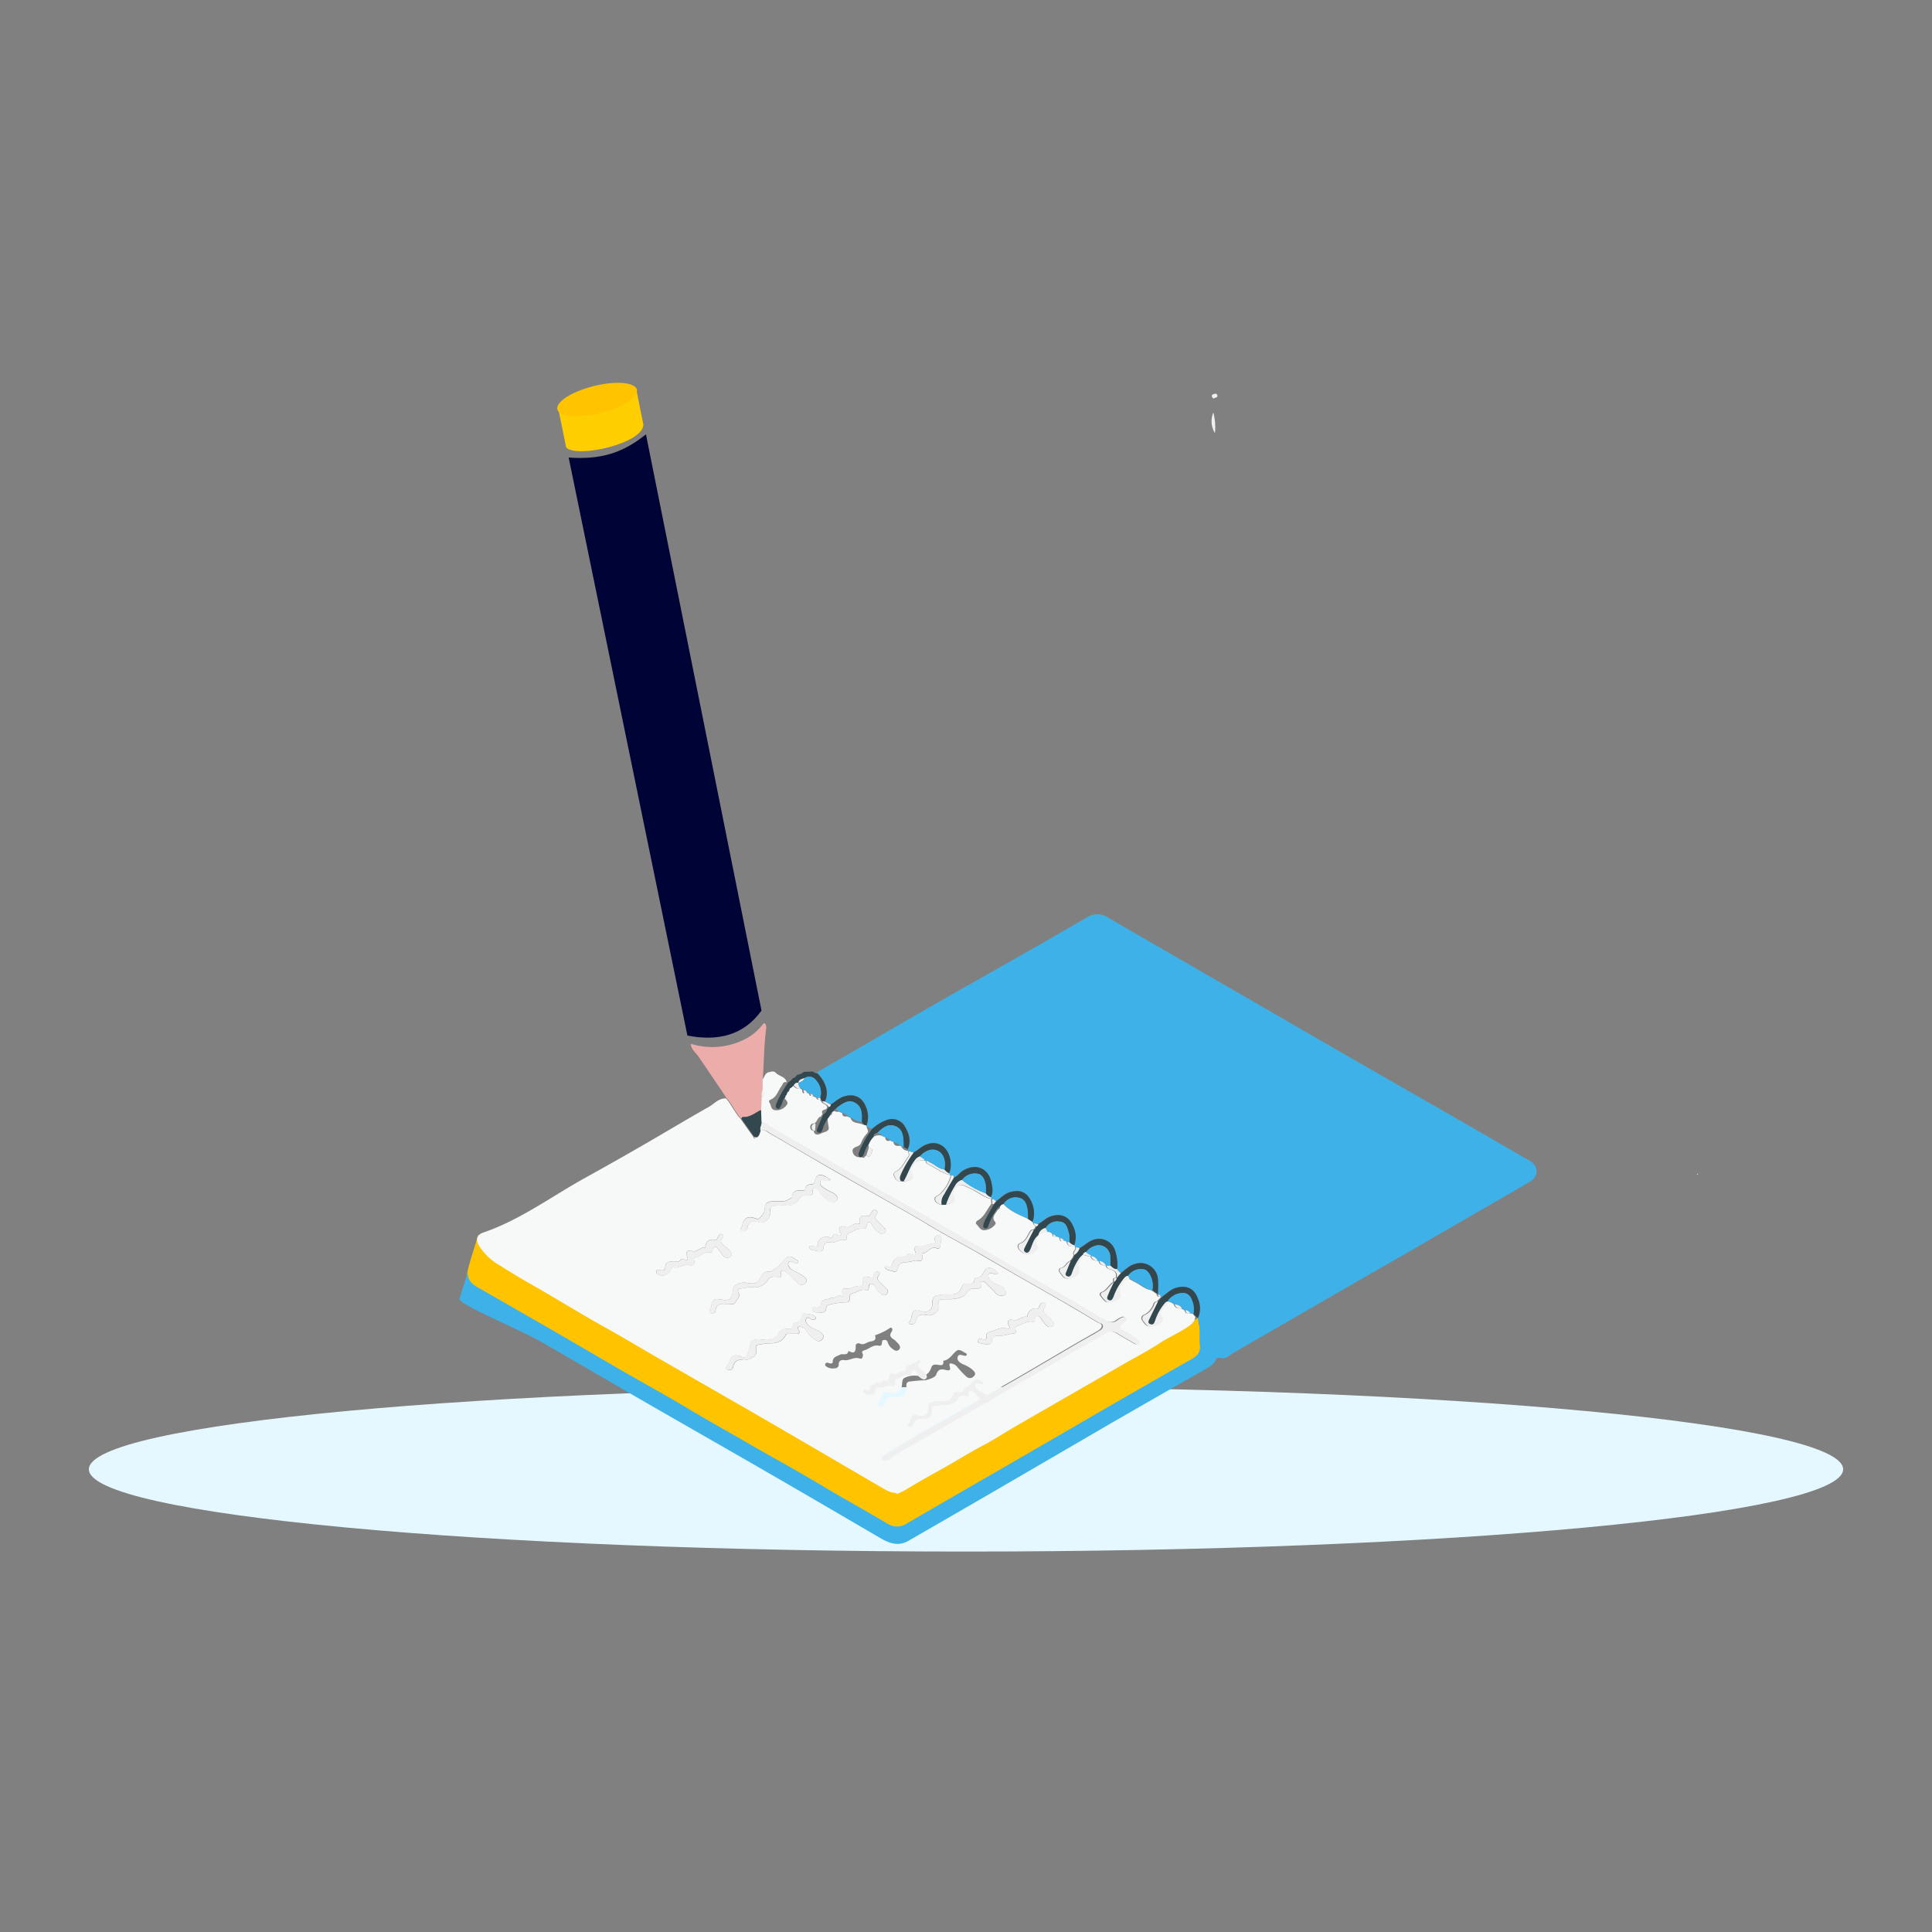 <svg xmlns="http://www.w3.org/2000/svg" viewBox="0 0 500 500"><rect x="0" y="0" width="500" height="500" fill="#808080" stroke="none"/><defs><style>.cls-1{fill:#e6f8ff;}.cls-2{fill:#ffc300;}.cls-3{fill:#fefefe;}.cls-4{fill:#efefef;}.cls-5{fill:#3eb2e8;}.cls-6{fill:#f7f8f8;}.cls-7{fill:#ecadaa;}.cls-8{fill:#33474f;}.cls-9{fill:#000335;}.cls-10{fill:#ffce00;}</style></defs><g id="OBJECTS"><path class="cls-1" d="M477,380.25c0-11.77-101.63-21.3-227-21.3s-227,9.53-227,21.3,101.63,21.29,227,21.29S477,392,477,380.25Z"/><path class="cls-2" d="M123.73,319.63c-1.43,5.37-4.45,12.25-2.31,14.21l110,63.71L312,352.26l-2-11.16-77.74,45.55Z"/><path class="cls-3" d="M439.12,304l.31-.31C439.49,303.94,439.38,304,439.12,304Z"/><path class="cls-4" d="M314,106.77a14.41,14.41,0,0,1,.42,5.31A5.87,5.87,0,0,1,314,106.77Z"/><path class="cls-4" d="M314.49,101.87c.54.06.66.39.53.86l-1,.42C313.19,102.33,313.73,102.05,314.49,101.87Z"/><path class="cls-5" d="M211.53,277.44l12.62-7.29q9.6-5.55,19.21-11.08c8.34-4.76,16.71-9.47,25.05-14.23,4.47-2.54,8.89-5.15,13.37-7.67a4.78,4.78,0,0,1,5,.31q6.33,3.68,12.65,7.35l24.29,14c8.31,4.8,16.61,9.63,24.93,14.42,9.3,5.36,18.63,10.68,27.93,16,5.93,3.41,11.83,6.85,17.75,10.28.48.28,1,.55,1.47.82,2.45,1.35,2.51,4.06.06,5.51-3.84,2.28-7.72,4.49-11.58,6.72q-9.07,5.25-18.16,10.5c-6.76,3.9-13.53,7.77-20.3,11.67q-11.34,6.54-22.67,13.1c-1.91,1.1-3.85,2.17-5.68,3.4-.95.63-2.31-.23-2.66.36a4.61,4.61,0,0,1-1.61,2q-12.92,7.39-25.8,14.8Q273,376.8,258.7,385.12q-11.79,6.84-23.61,13.65c-2.5,1.45-4.85.69-7.13-.64-9.23-5.38-18.45-10.79-27.7-16.13-10.9-6.3-21.84-12.53-32.74-18.81-9.08-5.24-18.12-10.53-27.19-15.78-5.85-3.39-21.85-9.93-21.43-11.28l2.41-7.64s-1.39,2.83,2.54,4.8q9.77,5.59,19.52,11.2c5.92,3.42,11.8,6.89,17.72,10.3,5.6,3.23,11.28,6.33,16.83,9.66,5,3,10.13,5.86,15.2,8.79,6.4,3.7,12.89,7.23,19.21,11,5.72,3.45,11.58,6.65,17.32,10.06a4.51,4.51,0,0,0,5,0c9-5.25,18-10.42,27-15.63q12.09-7,24.16-14c7.48-4.31,14.95-8.62,22.46-12.86,1.53-.86,2.47-1.76,2.25-3.7-.26-2.35.26-4.77-.51-7.09a6.22,6.22,0,0,0,0-4.9c-.93-2.7-2.92-3.66-5.67-2.88-1.45.41-2.42,1.48-3.58,2.29h-.5c0-.46-.23-.59-.65-.49a.21.21,0,0,1,0-.19c0-1.23.13-2.47,0-3.69a4.51,4.51,0,0,0-5.88-4.15c-1.51.41-2.53,1.51-3.71,2.38a2.48,2.48,0,0,1-1-1,11.68,11.68,0,0,0-.55-4.84,4.31,4.31,0,0,0-5.51-2.76c-1.44.41-2.38,1.54-3.65,2.16l-1-.18a.28.28,0,0,0-.12-.2l-.27-.37a6.18,6.18,0,0,0-.27-4.9c-1.08-2.61-3.18-3.47-5.84-2.56-1.24.43-2.1,1.43-3.23,2l-1.15-.26-.28-.34a6.89,6.89,0,0,0-.43-5.5c-1.13-2.27-2.92-2.9-5.39-2.2-1.51.42-2.45,1.61-3.66,2.44-.28-.33-.55-.7-1.07-.64l0,0-.28-.44c.77-1.2.46-2.5.23-3.73-.73-3.85-4.12-5.21-7.45-3.11-.82.52-1.33,1.42-2.3,1.74-.09-.34-.16-.7-.66-.56l-.32-.1-.29-.43c.87-1.47.52-4.56-.68-6.07a4.12,4.12,0,0,0-4.92-1.45c-1.4.39-2.31,1.51-3.54,2.13l-1.36-.36,0-.08c0-.15-.05-.3-.07-.45,1-2.12.33-4.08-.77-5.9a3.83,3.83,0,0,0-4.52-1.69,11,11,0,0,0-4,2.44l-1.39-.68a.29.29,0,0,1,0-.27,6.61,6.61,0,0,0-.32-5.23c-1-2.32-3.21-3.08-5.61-2.26-1.32.44-2.23,1.43-3.38,2.09l-1.51-.8c1.05-2.28.35-5-1.9-7.31Z"/><path class="cls-6" d="M224.26,291.29a.32.32,0,0,0,0,.27c.13.62.72,1.26.06,1.85a7.24,7.24,0,0,0-1.45,2.32,1.7,1.7,0,0,1-1.09,1c-.73.2-1.32.66-1.1,1.4a1.62,1.62,0,0,0,1.71,1.33l.68,0c.63.55.74-.34,1.14-.42.88.72,1.07-.17,1.33-.64.4-.71.16-1.23-.67-1.42l-.1-.68a5.78,5.78,0,0,1,1.39-2.15,2.6,2.6,0,0,1,2-.23l.92.38c.08.78.43,1.17,1.26.86l.88.36c.14,1.17,1,1.08,1.81,1l.26.22a1.84,1.84,0,0,0,1.72,1.08l0,.08c0,.48.42.94,0,1.45-.94,1.24-1.49,2.79-2.9,3.65-.51.31-1.06.66-.79,1.28s.69,1.57,1.77,1.41h.67c.28.32.54.09.82,0,1.81-.57,1.91-.78,1.14-2.42a.83.83,0,0,1,0-.72c.72-1.71,1.61-2.31,3.36-2.25l.48.09a.85.85,0,0,0,.38.79c1.94.94,3.65,2.33,5.77,2.91l.32.1a9.69,9.69,0,0,1-2.74,4.72c-.41.46-1.42.63-1.43,1.37,0,.92.89,1.25,1.66,1.54l1.16-.05.45-.12c1.32-.31,2.54-.68,1.38-2.41-.16-.25,0-.49.11-.72.79-1.94,1.63-2.28,3.48-1.38.27.13.54.28.82.39,1.91.8,3.47,2.34,5.57,2.76l0,0c0,.43.05.86.07,1.28-1.17,1.43-1.77,3.33-3.54,4.29-.35.19-.66.69-.29,1,.62.57,1,1.6,2,1.52a3.9,3.9,0,0,0,2.68-1.3c.21-.25.37-.58.15-.83-1.07-1.25,0-2,.56-3,.22-.36,1-.49.56-1.18.16-.38.54-.45.87-.6,1.71,1.91,4,2.82,6.27,3.84l1.22.81.28.34a1,1,0,0,0,.63.82,1,1,0,0,1-.63.92c-.56,0-.78.39-1,.8-.63,1.07-1,2.28-2.45,2.75-.52.18-.7.91-.21,1.58a2.85,2.85,0,0,0,4.61,0c.14-.2.31-.62.26-.66-1.16-.86-.15-1.88-.24-2.81l.3-.38c.78-.21,1.45-.8,2.33-.7a1.46,1.46,0,0,1,1.43.63c-.05.54.24.7.72.61a1.13,1.13,0,0,1,1.1.35c.12.48.05,1.22.91.64a1.25,1.25,0,0,1,.92.35c.21,1.25,1.15,1.25,2.1,1.22a.28.28,0,0,1,.12.2c.3.73-.92,1.17-.37,2a3.5,3.5,0,0,1-1,1.55c-1,.41-1.25,1.69-2.46,1.85-.37.05-.44.83-.21,1.09.63.71,1,1.9,2.35,1.56,2.28-.6,2.84-1.1,2.45-2.56a2.64,2.64,0,0,1,.34-2c.23-.49.84-.81.67-1.48h0c.74-.05,1.41.46,2.17.28h0a1.56,1.56,0,0,0,1.66,1.18l.49.07c.14,1,.86,1.13,1.67,1.17l.1,0,.1,0c0,.87.85.93,1.3,1.08,1.15.4,1.53,1,1.24,2.17l0,0c-.85-.1-.71.48-.68,1v.11l-.1,0c-1.1.72-1.6,2.1-2.95,2.56a.63.63,0,0,0-.3.92c.62.7,1.17,1.79,2.2,1.69a3.9,3.9,0,0,0,2.79-1.26,1,1,0,0,0,0-1,3.13,3.13,0,0,1,2.34-3.86c.58.31,1.16.64,1.74.93,1.39.69,2.55,1.84,4.16,2.07l1.43,1a.21.21,0,0,0,0,.19.58.58,0,0,0,.65.49h.5l-1.13,1.23a.89.89,0,0,0-.85.55,4.73,4.73,0,0,1-2.5,2.9.94.94,0,0,0-.49,1.41c.51.67,1,1.64,2,1.57a4.18,4.18,0,0,0,2.91-1.16c.33-.38.41-1,.12-1.29-1-.89-.16-1.44.22-2.15s1.06-1,1.13-1.78v-.08a3.12,3.12,0,0,1,1.84.74c.26,1,1.05,1.11,1.89,1.12l.89.45c.13.75.65.86,1.28.79l.79.07.74.85c-.12,1.29-.92,1.88-2,2.61-2.32,1.61-4.92,2.68-7.27,4.24-2.94,1.94-6.1,3.55-9.17,5.32l-15.47,8.9q-6.52,3.75-13.05,7.52c-2.61,1.52-5.13,3.2-7.8,4.6-3.81,2-7.43,4.32-11.2,6.39-3.08,1.7-6.15,3.44-9.16,5.28-1.9,1.16-3.62.72-5.32-.26-6.51-3.78-13-7.6-19.49-11.38s-13-7.57-19.57-11.34l-18.9-10.86c-4.71-2.7-9.36-5.52-14.11-8.16-6.74-3.75-13.3-7.85-20-11.64-2.49-1.41-4.93-2.92-7.33-4.44a15,15,0,0,1-5.63-5.35c-.78-1.47-.42-2.7,1.2-3.25,9.57-3.26,17.63-9.32,26.35-14.14q7.4-4.1,14.71-8.31c5.77-3.33,11.48-6.78,17.29-10.05,1.43-.81,2.58-2.29,4.46-2.21,1.45,1.6,2.23,3.68,3.74,5.23,1.11,1.58,2.23,3.15,3.34,4.72.09.15.15.38.28.44s.31-.11.36-.31c.7-.36.77-1.09,1-1.72,1.08-.52,1.84.25,2.63.71,4.31,2.48,8.57,5,12.88,7.51,5,2.92,10.11,5.8,15.17,8.69,4.45,2.55,8.93,5,13.31,7.69,3.79,2.29,7.73,4.33,11.58,6.52,3.46,2,6.89,4,10.35,6,3.81,2.2,7.65,4.34,11.45,6.54,3.35,1.94,6.68,3.93,10,5.91.42.25,1.11.29,1.16.88s-.57,1.07-1.08,1.37c-1.73,1-3.5,2-5.23,3-7.44,4.32-14.8,8.77-22.33,12.94-5.39,3-10.64,6.25-16.09,9.16-3.64,1.94-7.06,4.3-10.68,6.31a10.13,10.13,0,0,0-1.26.88.75.75,0,0,0-.36.8c.13.47.55.36.9.38a1.46,1.46,0,0,0,1.24-.5,8.66,8.66,0,0,1,2.13-1.51q10.51-6,21-12.09c6.83-3.95,13.64-7.93,20.47-11.88,4-2.3,8-4.56,11.94-6.88a2.79,2.79,0,0,1,3.17,0c1.47.92,3,1.75,4.5,2.63.38.22.81.42,1.13.06s0-.9-.38-1.13a19.83,19.83,0,0,0-3.22-2.07c-1.69-.72-1.77-1.29-.33-2.41.37-.29.91-.53.58-1.06s-.85-.31-1.27-.12a6.66,6.66,0,0,0-1.16.73,2.49,2.49,0,0,1-2.63.16c-1.45-.73-2.82-1.63-4.21-2.47-6-3.6-12.05-7-18.1-10.48-5.18-3-10.31-6-15.52-9-3.35-1.89-6.64-3.9-10-5.78s-6.55-3.77-9.86-5.57c-4.28-2.34-8.43-4.9-12.65-7.35-4.7-2.72-9.4-5.44-14.13-8.11-1.62-.92-3.08-2.15-4.92-2.66l-.12-3.24.17-2.94c.94-.62.67-1.39.24-2.16l0-2.47c.82-.57.73-1.91,2-2.17.71-.15,1.21-.33,1.78.26.83.85,2.36.88,2.72,2.3l0,.08c-.91-.29-1,.58-1.31,1-.92,1.18-1.21,2.86-2.84,3.49-.25.1-.57.44-.31.74.54.62.28,1.82,1.47,2a3.25,3.25,0,0,0,3-1.33c.64-.76-.31-1.35-.69-2a.74.74,0,0,1,.35-.7c.57,0,.59-.43.54-.86l.06-.08c.59,0,.62-.43.55-.88l.67-.63c.49.42.91,1,1.69.88a.8.8,0,0,1,.82.34c.13.46,0,1.29.92.6l.91.4c0,.45.29.6.71.53l1.14.49c.07.51.47.5.85.51l.38.34c.24.78,1.28.74,1.56,1.5a.77.77,0,0,1-.34.66c-.59.16-1.22.3-.84,1.16l-.39.69c-1,.25-.95,1.45-1.77,1.84a.82.82,0,0,0-1,.85.87.87,0,0,0,.87,1c.19,1.31,1.28,1.05,1.86.73.78-.43,2.38-.44,2-1.82a18.7,18.7,0,0,1-.29-2.43l.19-.24c.68-.17,1.2-.45,1-1.29a.18.18,0,0,1,.11-.14c.53.08,1,.43,1.58.24l.94.37c0,.86.53,1,1.23.86l.92.38c.48,1.57,2,1.19,3.1,1.72ZM188,337.49c.8-.17,1.86.39,2.32-.4s1.24-1.65,1-2.09c-1-1.94.68-1.41,1.42-1.7a6.13,6.13,0,0,1,2.45-.15,4,4,0,0,0,3.2-1.4,2.37,2.37,0,0,1,3.15-1.15c.37.11.69-.21.67-.65s-.42-.82.16-1.06,1,.17,1.34.53c1,.93,1.89,1.89,2.9,2.76a1.31,1.31,0,0,0,1.93-.25c.63-.69-.06-1.11-.47-1.53a11,11,0,0,0-2.5-1.42c-.78-.48-1.8-1.19-1.52-2.11s1.19-.07,1.83,0c.26,0,.52.08.66-.2,0-.11,0-.39,0-.42-.94-.38-1.86-1.61-2.88-.79s-1.73,2.07-3,2.83c-.51.3-.91.83-1.63.83a1.84,1.84,0,0,0-1.84.87c-1.14,2.16-1.63,2.42-3.92,2-1.62-.29-3.45.55-3.54,1.65-.23,2.64-.84,3.12-3.39,2.63-1.44-.27-2,.13-2.21,1.54a2.42,2.42,0,0,1-.22.87c-.27.43-.54.85.09,1.13a.86.86,0,0,0,1.21-.63C185.4,337.34,186.66,337.35,188,337.49Zm43.3,24c1.64.1,2.46.07,3.21-1.36.43-.82-.72-2.64,1.33-2.63a31.54,31.54,0,0,1,3.51-.29h.15c1.08-.27,2.53-.71,2.8-1.49.53-1.55,1.45-1.42,2.49-1.17s1.27,0,1-.95.29-.76.75-.65a2.32,2.32,0,0,1,1.23.86,23.54,23.54,0,0,0,2.33,2.46,1.31,1.31,0,0,0,1.93-.11c.71-.71.12-1.18-.35-1.67a8.37,8.37,0,0,0-2.51-1.44c-.69-.36-1.59-.91-1.33-1.85s1.1-.44,1.72-.34c.21,0,.43.1.55-.09a.36.36,0,0,0-.11-.54c-.78-.34-1.63-1.21-2.4-.67-1.16.83-1.79,2.39-3.46,2.6,0,0-.05.09,0,.14.11,1.28-.68,1-1.46.91-.63-.06-1.35-.2-1.66.7-.64,1.85-1.72,2.4-3.75,2.13a5.77,5.77,0,0,0-3.12.53c-.74.33-.63,1.2-.74,2-.23,1.64-1.38,2.23-3,1.88s-2.17-.06-2.52,1.71a1,1,0,0,1-.17.41c-.29.43-1.06.84-.18,1.33.65.36,1.12-.22,1.31-.72C229.37,361.79,230.34,361.31,231.3,361.52Zm-16.37-56.23c-.54-.32-1-.61-1.4-.85-1.44-.78-2.36-.35-2.65,1.32a.82.82,0,0,1-.84.73c-.83.07-1.51.2-1.62,1.23,0,.37-.44.39-.75.37-1.29-.06-2.52-.07-2.69,1.7,0,.31-.47.34-.71.51-1.25.9-2.67.51-4,.58-1.87.1-2.27.47-2.38,2.26-.05.9-1.44,2.59-2,2.33-2-.89-3.36-.58-3.81,1.81-.06.35-.63.59-.39,1.07.16.33.52.26.82.25a.91.91,0,0,0,.92-.86,1.84,1.84,0,0,1,2.52-1.55c1.72.49,2.64,0,3.27-1.62a1.94,1.94,0,0,0,.13-1.27.86.86,0,0,1,.86-1.16,14.5,14.5,0,0,1,3.2-.2,3.32,3.32,0,0,0,3.24-1.43c.71-1.36,1.59-1.15,2.6-1.16.66,0,1.31,0,1.12-1-.05-.28-.32-.61.08-.81a.85.85,0,0,1,1,.19,4.81,4.81,0,0,1,1,1.13c.51,1,1.47,1.41,2.25,2.06a1.3,1.3,0,0,0,1.71-.08.75.75,0,0,0,.25-1.07,2.38,2.38,0,0,0-1.2-1.12,15.67,15.67,0,0,1-2.64-1.51,1.25,1.25,0,0,1-.47-1.52c.3-.63.8-.07,1.22-.06S214.44,305.8,214.93,305.29ZM192.38,352c1.92,0,3.69-1.25,3.37-2.5-.43-1.64.49-1.45,1.45-1.63a7.92,7.92,0,0,1,1.67-.19c1.87,0,3.59-.27,4.52-2.2.15-.33.52-.27.82-.28h1.85c.75,0,1.09-.25.64-1-.6-1.05.29-.84.76-.77.65.08,1,.66,1.35,1.16a7.13,7.13,0,0,0,2.43,2.3,1.19,1.19,0,0,0,1.73-.48c.37-.64.06-1.06-.48-1.55-.91-.82-2.19-.87-3.05-1.69-.52-.49-1.16-1.07-.76-1.83s.93.08,1.41.14.74.13,1-.16a.43.43,0,0,0,0-.42c-.64-.82-1.63-.73-2.51-.92-.73-.15-1,.34-1.13.94-.14.79-.4,1.31-1.35,1.29-.47,0-.8.44-.94.91s-.25.8-.63.78c-1.58-.1-2.86.22-3.4,1.92,0,0-.09,0-.13.08-1.25,1.13-2.72.93-4.22.73-1.1-.15-2.59.22-2.59,1.16a8.21,8.21,0,0,1-.75,2.58c-.3,1.13-.79,1.08-1.67.71-1.67-.68-2.44-.29-3,1.38a3,3,0,0,1-.34.67c-.26.4-.94.83-.26,1.25a1,1,0,0,0,1.6-.66A2,2,0,0,1,192.38,352Zm66-22.49c-1.27-1.38-2.64-1.86-3.36-.92s-1.05,2.21-2.58,2.19c-.09,0-.26.23-.26.35-.07,1.24-.95,1.1-1.78,1.09-.56,0-1.12,0-1.4.65-.72,1.79-1.49,2.23-3.32,2.14a10.49,10.49,0,0,0-3.05.24,1.51,1.51,0,0,0-1.32,1.74c.06,2.09-1.26,3-3.14,2.24-1-.41-1.82-.16-2.11.81-.22.73-.19,1.48-.79,2.09-.3.3,0,.54.37.59a1.15,1.15,0,0,0,1.4-.92c.38-1.66,1.51-1.72,2.85-1.43,1.6.35,3.39-1.11,3.06-2.71-.26-1.3.3-1.43,1.26-1.42.61,0,1.23,0,1.85,0,1.51-.07,3.34-.39,4-1.48.82-1.35,1.69-1.3,2.82-1.29.56,0,1.05,0,1-.8,0-.34-.51-.81.18-1a1.09,1.09,0,0,1,1.09.43c.76.77,1.56,1.5,2.28,2.3a2.21,2.21,0,0,0,2.3.89c.38-.1.68-.36.61-.77a2.48,2.48,0,0,0-1.65-1.83c-.94-.45-2.06-.72-2.64-1.74a1.19,1.19,0,0,1-.19-1.17c.26-.48.7-.3,1.09-.18S258,329.92,258.42,329.5Zm-35.13,20.86c-.24-.47-.16-.75.4-.9,1.29-.34,2.3-1.55,3.84-1.2.49.11.74-.23.76-.73s.09-.73.57-.76a.8.8,0,0,1,.93.62,3,3,0,0,0,1,1.5c.55.47,1.27,1,1.89.41s.13-1.32-.44-1.85a5,5,0,0,0-.9-.83c-.87-.5-1.2-1.07-.54-2,.42-.59,0-1.29-.46-.93a15.87,15.87,0,0,1-3.75,1.83.16.16,0,0,0-.07.13c.45,1.62-.94,1.33-1.73,1.66s-1.39.84-2.29.37c-.38-.19-1,.13-1,.47,0,1.36-.07,2.48-1.88,1.44-.24,1.41-1.52.59-2.21,1s-1.8.48-1.86,1.76c0,.76-.74.49-1.22.34a.52.52,0,0,0-.67.21.65.65,0,0,0,0,.55,2.87,2.87,0,0,0,2.44.65.93.93,0,0,0,1-1c0-1,.64-1.22,1.44-1.11,1.36.2,2.53-.95,4-.41C223.2,351.81,223.4,351,223.29,350.36Zm39.54-6.21c0-.91,0-.83.89-1.14,1.17-.41,2.22-1.21,3.59-.95.35.06.51-.29.53-.63s.07-.84.65-.85.7.3.95.66a10.82,10.82,0,0,0,1.42,1.8,1.16,1.16,0,0,0,1.68,0c.57-.58,0-1-.37-1.42s-.59-.58-.87-.87c-.72-.75-1.84-1.35-.75-2.65a.56.56,0,0,0-.31-.88.78.78,0,0,0-1,.29c-.25.38-.44,1.2-.6,1.18a2.19,2.19,0,0,0-2.75,2.1c-1.4-.4-2.35,1.28-3.87.77-.66-.22-1.62.25-.95,1.4.27.46.34,1.12-.35.88-1.55-.55-2.75.32-4.06.7-.77.22-1.62.34-1.36,1.6.11.53-.53.65-1,.45s-1-.24-1.14.33c-.13.75.56.68,1.05.76s.9.22,1.35.27,1.09-.12,1.12-.77c.1-1.65,1.16-1.49,2.37-1.51s2.3-.56,3.52-.6C263,345.06,262.91,344.52,262.83,344.15Zm-44.37-26.79c-1.16.05-1.53.49-1,1.49.12.26.42.54.13.83s-.59.08-.85-.07c-.58-.36-1-.39-1.24.41-.17.52-.58.28-1,.11-1-.38-2.81.55-2.72,1.42.14,1.25-.6,1.05-1.31,1-.34,0-.87-.51-.93.25,0,.49.4.66.85.72s.8.18,1.2.25c.85.14,1.57.08,1.6-1.06s1-1.33,1.75-1.18c1.4.29,2.48-1.12,3.87-.57.09,0,.44-.29.42-.37-.38-1.49.78-1.48,1.64-2a4.14,4.14,0,0,1,2.25-.61c.49,0,1.09.15,1.18-.63,0-.45,0-1,.6-1.08s.67.57.92.92A5.94,5.94,0,0,0,227.4,319a1.25,1.25,0,0,0,1.68-.1c.38-.47,0-.95-.41-1.33-.58-.58-1.16-1.17-1.75-1.75-.4-.39-.65-.81-.23-1.34s.58-1-.06-1.28-1,.33-1.18.72c-.35.66-.57,1-1.48.74s-1.61.23-1.43,1.35c.05.35,0,.78-.32.66C220.78,316.21,219.84,318.39,218.46,317.36Zm-47.17,11.41c-.74,0-1.12-.42-1.35.12a.64.64,0,0,0,.15.71,2.3,2.3,0,0,0,3.5-.86c.1-.38.28-.83.62-.77,1.51.29,2.8-.89,4.31-.57.82.18,1.31-.16,1.19-1.07-.05-.39-.36-.82.34-.91,1.37-.17,2.24-1.79,3.87-1.31.42.12.39-.48.53-.79.4-.9.91-.88,1.46-.12.43.57.81,1.19,1.28,1.73a1.36,1.36,0,0,0,1.93.27c.58-.48.06-1.16-.29-1.63a6.56,6.56,0,0,0-1.15-1c-.76-.59-1.55-1.14-.63-2.23a.6.6,0,0,0-.12-.94c-.36-.17-.71.12-.92.41s-.54,1.16-.65,1.14c-1.7-.44-2.62.17-2.81,1.9-1.31-.22-2.13,1.46-3.61.83-.73-.31-1.52.43-1.23,1.07.7,1.53.11,1.43-1,1.06a.59.59,0,0,0-.54.16c-.44.78-1,.5-1.72.46-.95-.06-2.21.17-2.23,1.31S171.56,328.75,171.29,328.77Zm43.87,7.11c-.91.56-2.52.11-2.66,1.88-.05.68-.57.56-1,.64s-1.23-.35-1.23.42c0,.61.68.83,1.3.81,1,0,2.42.44,2.3-1.47,0-.12.26-.34.42-.37a18.08,18.08,0,0,1,4.3-.76c1.13.05,1.41-.25,1.37-1.19,0-.73.18-1,1-1.21,1.12-.27,2-1.24,3.37-.67.3.13.55-.37.59-.76s0-.88.54-.95.92.34,1.14.83a4.48,4.48,0,0,0,1.61,1.84c.44.31.9.46,1.35-.08a.87.87,0,0,0-.1-1.34l-1.85-1.86c-.39-.39-.68-.78-.28-1.34.26-.37.69-.83,0-1.11a.79.79,0,0,0-1.12.71c-.12.83-.59.79-1.22.63-1.17-.3-2-.14-1.64,1.39.11.45,0,.93-.56.87-1.32-.16-2.36.92-3.72.68-.94-.16-1.31.42-.93,1.34.11.27.23.82,0,.68C216.93,334.88,216.2,336.09,215.16,335.88Zm23.54-11.16c0,.07-.2-.38,0-.36,1.45.12,2.1-2,3.72-1.3.69.28.92-.16,1-.76a6.8,6.8,0,0,1,.17-1.2c.25-.76-.06-1.35-.72-1.41s-1.11.52-.88,1.27-.1,1.11-.69,1c-1.3-.22-2.32,1.11-3.71.5-.44-.2-1.1.52-.89,1,.92,1.92-.27,1.3-1.19,1.08a.51.51,0,0,0-.65.28c-.25.7-.69.44-1.22.42a2.37,2.37,0,0,0-2.5,1.36c-.29,1-.46,1.53-1.59,1.08-.31-.12-.7.06-.45.46.45.75,1.36.61,2,.89.53.22,1.1,0,1.16-.43.26-1.84,1.47-1.91,3-2,.8-.06,1.51-.56,2.46-.28S238.87,325.84,238.7,324.72Z"/><path class="cls-7" d="M191.86,289.53c-1.51-1.55-2.29-3.63-3.74-5.23-2.44-3.61-4.87-7.24-7.34-10.84-.73-1.07-1.93-1.85-2-3.33a18.61,18.61,0,0,0,13.62-1,13.26,13.26,0,0,0,4.81-3.77c.2-.24.35-.5.68-.57.62.66.38,1.46.3,2.2-.51,4.22-.47,8.48-.82,12.71,0,.82,0,1.64,0,2.47-.54.67-.23,1.43-.24,2.16-.06,1-.11,2-.17,2.94-1.55.71-2.88,2-4.8,1.81C192.08,289.05,192,289.37,191.86,289.53Z"/><path class="cls-8" d="M309.6,340.83l-.74-.85a6.07,6.07,0,0,0-.25-3.19c-.64-1.77-1.53-2.38-3.25-2.1a4.65,4.65,0,0,0-3.19,2.12v.08a.69.69,0,0,0-.66.3,13,13,0,0,0-2.53,4.49c-.2.57-.45,1.29-1.25,1s-.43-1-.19-1.51c.69-1.46,1.42-2.91,2.14-4.36l1.13-1.23c1.16-.81,2.13-1.88,3.58-2.29,2.75-.78,4.74.18,5.67,2.88a6.22,6.22,0,0,1,0,4.9Z"/><path class="cls-8" d="M203.59,283.34a.74.74,0,0,0-.35.7c-.71.46-.7,1.32-1.06,2-.25.45-.39,1.1-1,.87s-.39-.94-.2-1.45a29.44,29.44,0,0,1,3-5.29l0-.08a2.78,2.78,0,0,0,1.19-1.06c.5,0,.74-.39,1-.72l.26-.19a2.81,2.81,0,0,0,1.61-.73l2.38-.08a1.63,1.63,0,0,0,1.15.49c2.25,2.34,3,5,1.9,7.31l-.61-.11-.38-.34-.22-.52a4.65,4.65,0,0,0-1.07-4.52,2.16,2.16,0,0,0-3-.56c-.68.22-1.48.29-1.57,1.25l0,0c-.62-.2-1,.17-1.24.62l-.67.63a.76.76,0,0,0-.55.88l-.06.08A.67.67,0,0,0,203.59,283.34Z"/><path class="cls-8" d="M277.08,326.34a3.5,3.5,0,0,0,1-1.55,3.31,3.31,0,0,0,1.35-1.77c1.27-.62,2.21-1.75,3.65-2.16a4.31,4.31,0,0,1,5.51,2.76,11.68,11.68,0,0,1,.55,4.84c-.79.09-1.25-.44-1.75-.91a22.48,22.48,0,0,0-.05-2.6,3,3,0,0,0-4.31-2.41A4,4,0,0,0,281.1,324a1.12,1.12,0,0,0-.88.78h0a5.86,5.86,0,0,0-.77.72,14.58,14.58,0,0,0-2,3.94c-.2.58-.51,1.1-1.21.85s-.4-.82-.22-1.29C276.35,328.12,276.72,327.23,277.08,326.34Z"/><path class="cls-8" d="M268.78,319.54l-.3.38c-1.07.91-1.29,2.26-1.84,3.44-.25.54-.54,1.09-1.24.74s-.37-.89-.15-1.34c.74-1.5,1.51-3,2.28-4.46a1,1,0,0,0,.63-.92.53.53,0,0,0,.52-.56c1.13-.58,2-1.58,3.23-2,2.66-.91,4.76-.05,5.84,2.56a6.18,6.18,0,0,1,.27,4.9,2.47,2.47,0,0,1-1.31-.83,6,6,0,0,0-.22-2.86c-.35-1.14-.71-2.31-2.14-2.46a3.56,3.56,0,0,0-3.76,1.67A2.36,2.36,0,0,0,268.78,319.54Z"/><path class="cls-8" d="M259.76,311.57c-.33.15-.71.22-.87.6-.62.22-.88.81-1.24,1.29a14.64,14.64,0,0,0-1.87,3.83c-.16.43-.42.73-.9.61s-.45-.62-.36-1a4.57,4.57,0,0,1,.41-1.14c.77-1.42,1.58-2.82,2.37-4.23l0-.1.12-.05,0-.13.33-.28c1.21-.83,2.15-2,3.66-2.44,2.47-.7,4.26-.07,5.39,2.2a6.89,6.89,0,0,1,.43,5.5l-1.22-.81a15.89,15.89,0,0,0-.08-2.29c-.24-1.31-.56-2.72-2.08-3.1A3.6,3.6,0,0,0,259.76,311.57Z"/><path class="cls-8" d="M288.21,331.9l.1,0v-.11a1.52,1.52,0,0,0,.68-1l0,0c.37-.44.74-.88,1.12-1.31,1.18-.87,2.2-2,3.71-2.38a4.51,4.51,0,0,1,5.88,4.15c.11,1.22,0,2.46,0,3.69l-1.43-1c0-.35.09-.71.1-1.06.06-1.86-1-3.95-2.11-4.32a4,4,0,0,0-4.28,1.63c-.63.05-1,.52-1.31,1a15.75,15.75,0,0,0-2.45,4.43c-.23.61-.51,1.29-1.28.9s-.29-1-.09-1.51C287.22,333.92,287.73,332.92,288.21,331.9Z"/><path class="cls-8" d="M244.85,311.78l-1.16.05a3.43,3.43,0,0,1,.66-2.74c.79-1.47,1.67-2.89,2.51-4.33,1-.32,1.48-1.22,2.3-1.74,3.33-2.1,6.72-.74,7.45,3.11.23,1.23.54,2.53-.23,3.73a2.8,2.8,0,0,1-1.29-1c.32-2.39-.39-4.45-1.69-5a4.08,4.08,0,0,0-4.43,1.55,2.94,2.94,0,0,0-1.81,1.54A22.73,22.73,0,0,0,244.85,311.78Z"/><path class="cls-8" d="M223.07,299.46l-.68,0c-.41-.74,0-1.4.24-2.06a29.15,29.15,0,0,1,3-5.14,11,11,0,0,1,4-2.44,3.83,3.83,0,0,1,4.52,1.69c1.1,1.82,1.72,3.78.77,5.9l-1.1-.62c0-.26,0-.51,0-.77-.05-1.76-.13-3.65-1.93-4.5-2-.93-3.48.33-4.85,1.64-.49.17-1,.33-.92,1a5.78,5.78,0,0,0-1.39,2.15C223.82,297.14,223.89,298.54,223.07,299.46Z"/><path class="cls-8" d="M224.26,291.29l-.67-.24-.57-.73c0-.15,0-.3,0-.46.05-1.73,0-3.52-1.71-4.48s-3.21.17-4.59,1.16a3.41,3.41,0,0,0-.43.42c-.22.13-.47.21-.49.52a.18.18,0,0,0-.11.14,1.73,1.73,0,0,0-1,1.29l-.19.24a8.86,8.86,0,0,0-1.56,2.94c-.21.47-.35,1.26-1.1,1s-.35-.91-.14-1.42c.37-.88.73-1.78,1.09-2.67l.39-.69a1.49,1.49,0,0,0,.84-1.16.77.77,0,0,0,.34-.66.56.56,0,0,0,.56-.59c1.15-.66,2.06-1.65,3.38-2.09,2.4-.82,4.6-.06,5.61,2.26A6.61,6.61,0,0,1,224.26,291.29Z"/><path class="cls-8" d="M233.88,305.7h-.67c-.56-.59-.31-1.19-.06-1.83a31.43,31.43,0,0,1,3.3-5.6c1.23-.62,2.14-1.74,3.54-2.13a4.12,4.12,0,0,1,4.92,1.45c1.2,1.51,1.55,4.6.68,6.07a3.32,3.32,0,0,1-1.19-1c.72-3.23-1.12-5.65-3.86-5.06a5.09,5.09,0,0,0-2.48,1.67,2.55,2.55,0,0,0-1.39,1.12C235.44,302,234.88,304,233.88,305.7Z"/><path class="cls-4" d="M255.09,308.82a2.8,2.8,0,0,0,1.29,1l.28.44c-2.1-.42-3.66-2-5.57-2.76-.28-.11-.55-.26-.82-.39-1.85-.9-2.69-.56-3.48,1.38-.1.23-.27.47-.11.72,1.16,1.73-.06,2.1-1.38,2.41l-.45.12a22.73,22.73,0,0,1,2.31-4.85,2.94,2.94,0,0,1,1.81-1.54A21,21,0,0,0,255.09,308.82Z"/><path class="cls-4" d="M236.45,298.28a31.43,31.43,0,0,0-3.3,5.6c-.25.64-.5,1.24.06,1.83-1.08.16-1.45-.68-1.77-1.41s.28-1,.79-1.28c1.41-.86,2-2.41,2.9-3.65.38-.51,0-1,0-1.45Z"/><path class="cls-4" d="M246.86,304.76c-.84,1.44-1.72,2.86-2.51,4.33a3.43,3.43,0,0,0-.66,2.74c-.77-.29-1.67-.62-1.66-1.54,0-.74,1-.91,1.43-1.37a9.69,9.69,0,0,0,2.74-4.72C246.7,304.06,246.77,304.42,246.86,304.76Z"/><path class="cls-4" d="M244.4,302.66a3.32,3.32,0,0,0,1.19,1l.29.43c-2.12-.58-3.83-2-5.77-2.91a.85.85,0,0,1-.38-.79c.39,0,.63.28.94.42C241.94,301.37,242.93,302.52,244.4,302.66Z"/><path class="cls-4" d="M290.08,329.46c-.38.43-.75.87-1.12,1.31.29-1.13-.09-1.77-1.24-2.17-.45-.15-1.31-.21-1.3-1.08l.93,0c.5.47,1,1,1.75.91A2.48,2.48,0,0,0,290.08,329.46Z"/><path class="cls-4" d="M279.39,323a3.31,3.31,0,0,1-1.35,1.77c-.55-.78.67-1.22.37-2Z"/><path class="cls-4" d="M215,285.89a.56.56,0,0,1-.56.59c-.28-.76-1.32-.72-1.56-1.5l.61.11Z"/><path class="cls-4" d="M276.71,321.44a2.47,2.47,0,0,0,1.31.83l.27.37c-1,0-1.89,0-2.1-1.22Z"/><path class="cls-4" d="M257.77,311l-.32.28a.14.14,0,0,0-.11.18l0,.1-.53.08c0-.42,0-.85-.07-1.28C257.22,310.26,257.49,310.63,257.77,311Z"/><path class="cls-4" d="M268.68,316.82a.53.53,0,0,1-.52.56,1,1,0,0,1-.63-.82Z"/><path class="cls-4" d="M300.31,335.6a.58.58,0,0,1-.65-.49C300.08,335,300.32,335.14,300.31,335.6Z"/><path class="cls-4" d="M197.08,290.49c1.84.51,3.3,1.74,4.92,2.66,4.73,2.67,9.43,5.39,14.13,8.11,4.22,2.45,8.37,5,12.65,7.35,3.31,1.8,6.56,3.73,9.86,5.57s6.63,3.89,10,5.78c5.21,2.93,10.34,6,15.52,9,6.05,3.47,12.13,6.88,18.1,10.48,1.39.84,2.76,1.74,4.21,2.47a2.49,2.49,0,0,0,2.63-.16,6.66,6.66,0,0,1,1.16-.73c.42-.19,1-.33,1.27.12s-.21.77-.58,1.06c-1.44,1.12-1.36,1.69.33,2.41a19.83,19.83,0,0,1,3.22,2.07c.35.23.82.64.38,1.13s-.75.16-1.13-.06c-1.5-.88-3-1.71-4.5-2.63a2.79,2.79,0,0,0-3.17,0c-4,2.32-8,4.58-11.94,6.88-6.83,4-13.64,7.93-20.47,11.88q-10.5,6.06-21,12.09a8.66,8.66,0,0,0-2.13,1.51,1.46,1.46,0,0,1-1.24.5c-.35,0-.77.09-.9-.38a.75.75,0,0,1,.36-.8,10.13,10.13,0,0,1,1.26-.88c3.62-2,7-4.37,10.68-6.31,5.45-2.91,10.7-6.16,16.09-9.16,7.53-4.17,14.89-8.62,22.33-12.94,1.73-1,3.5-1.94,5.23-3,.51-.3,1.14-.67,1.08-1.37s-.74-.63-1.16-.88c-3.33-2-6.66-4-10-5.91-3.8-2.2-7.64-4.34-11.45-6.54-3.46-2-6.89-4.05-10.35-6-3.85-2.19-7.79-4.23-11.58-6.52-4.38-2.66-8.86-5.14-13.31-7.69-5.06-2.89-10.13-5.77-15.17-8.69-4.31-2.49-8.57-5-12.88-7.51-.79-.46-1.55-1.23-2.63-.71C196.49,291.89,197.1,291.23,197.08,290.49Z"/><path class="cls-4" d="M188,337.49c-1.34-.14-2.6-.15-2.83,1.7a.86.86,0,0,1-1.21.63c-.63-.28-.36-.7-.09-1.13a2.42,2.42,0,0,0,.22-.87c.2-1.41.77-1.81,2.21-1.54,2.55.49,3.16,0,3.39-2.63.09-1.1,1.92-1.94,3.54-1.65,2.29.41,2.78.15,3.92-2a1.84,1.84,0,0,1,1.84-.87c.72,0,1.12-.53,1.63-.83,1.28-.76,1.95-2,3-2.83s1.94.41,2.88.79c.06,0,.09.31,0,.42-.14.28-.4.23-.66.2-.64-.07-1.53-1-1.83,0s.74,1.63,1.52,2.11a11,11,0,0,1,2.5,1.42c.41.42,1.1.84.47,1.53a1.31,1.31,0,0,1-1.93.25c-1-.87-1.94-1.83-2.9-2.76-.38-.36-.76-.77-1.34-.53s-.18.69-.16,1.06-.3.76-.67.65a2.37,2.37,0,0,0-3.15,1.15,4,4,0,0,1-3.2,1.4,6.13,6.13,0,0,0-2.45.15c-.74.29-2.38-.24-1.42,1.7.23.44-.62,1.42-1,2.09S188.8,337.32,188,337.49Z"/><path class="cls-4" d="M238.47,367.22c-.81-.18-1.63.23-2.08,1.42-.17.43-.56.92-1.12.61-.75-.41-.09-.77.15-1.12a1,1,0,0,0,.15-.35c.29-1.51.68-1.78,2.14-1.46s2.33-.21,2.53-1.6c.1-.66,0-1.4.64-1.68a4.92,4.92,0,0,1,2.65-.46c1.72.24,2.63-.23,3.18-1.81.26-.76.88-.64,1.41-.58s1.34.31,1.24-.78c0,0,0-.12,0-.12,1.42-.18,1.95-1.5,2.94-2.21.65-.46,1.38.28,2,.57a.31.31,0,0,1,.09.45c-.1.17-.29.12-.47.09-.52-.09-1.25-.46-1.46.28s.55,1.27,1.14,1.58a7.19,7.19,0,0,1,2.13,1.22c.4.42.9.82.3,1.42a1.12,1.12,0,0,1-1.65.09,19.48,19.48,0,0,1-2-2.09,2,2,0,0,0-1.05-.73c-.39-.1-.84-.13-.64.56s0,1-.86.8-1.66-.32-2.11,1c-.23.67-1.47,1-2.38,1.27h-.13a26.81,26.81,0,0,0-3,.25c-1.75,0-.77,1.54-1.14,2.23C240.57,367.28,239.87,367.31,238.47,367.22Z"/><path class="cls-4" d="M214.93,305.29c-.49.51-1,.31-1.39.31s-.92-.57-1.22.06a1.25,1.25,0,0,0,.47,1.52,15.67,15.67,0,0,0,2.64,1.51,2.38,2.38,0,0,1,1.2,1.12.75.75,0,0,1-.25,1.07,1.3,1.3,0,0,1-1.71.08c-.78-.65-1.74-1.08-2.25-2.06a4.81,4.81,0,0,0-1-1.13.85.85,0,0,0-1-.19c-.4.2-.13.53-.08.81.19,1-.46.95-1.12,1-1,0-1.89-.2-2.6,1.16a3.32,3.32,0,0,1-3.24,1.43,14.5,14.5,0,0,0-3.2.2.86.86,0,0,0-.86,1.16,1.94,1.94,0,0,1-.13,1.27c-.63,1.61-1.55,2.11-3.27,1.62a1.84,1.84,0,0,0-2.52,1.55.91.91,0,0,1-.92.86c-.3,0-.66.08-.82-.25-.24-.48.33-.72.39-1.07.45-2.39,1.77-2.7,3.81-1.81.59.26,2-1.43,2-2.33.11-1.79.51-2.16,2.38-2.26,1.36-.07,2.78.32,4-.58.24-.17.68-.2.71-.51.17-1.77,1.4-1.76,2.69-1.7.31,0,.71,0,.75-.37.11-1,.79-1.16,1.62-1.23a.82.82,0,0,0,.84-.73c.29-1.67,1.21-2.1,2.65-1.32C214,304.68,214.39,305,214.93,305.29Z"/><path class="cls-4" d="M192.38,352a2,2,0,0,0-2.67,1.69,1,1,0,0,1-1.6.66c-.68-.42,0-.85.26-1.25a3,3,0,0,0,.34-.67c.6-1.67,1.37-2.06,3-1.38.88.37,1.37.42,1.67-.71a8.21,8.21,0,0,0,.75-2.58c0-.94,1.49-1.31,2.59-1.16,1.5.2,3,.4,4.22-.73,0,0,.12,0,.13-.08.54-1.7,1.82-2,3.4-1.92.38,0,.52-.42.63-.78s.47-.93.94-.91c.95,0,1.21-.5,1.35-1.29.1-.6.4-1.09,1.13-.94.88.19,1.87.1,2.51.92a.43.43,0,0,1,0,.42c-.28.29-.66.2-1,.16s-1-1-1.41-.14.24,1.34.76,1.83c.86.82,2.14.87,3.05,1.69.54.49.85.91.48,1.55a1.19,1.19,0,0,1-1.73.48,7.13,7.13,0,0,1-2.43-2.3c-.37-.5-.7-1.08-1.35-1.16-.47-.07-1.36-.28-.76.77.45.78.11,1-.64,1h-1.85c-.3,0-.67-.05-.82.28-.93,1.93-2.65,2.21-4.52,2.2a7.92,7.92,0,0,0-1.67.19c-1,.18-1.88,0-1.45,1.63C196.07,350.74,194.3,352,192.38,352Z"/><path class="cls-4" d="M258.42,329.5c-.47.42-.95.21-1.43.07s-.83-.3-1.09.18a1.19,1.19,0,0,0,.19,1.17c.58,1,1.7,1.29,2.64,1.74a2.48,2.48,0,0,1,1.65,1.83c.07.41-.23.67-.61.77a2.21,2.21,0,0,1-2.3-.89c-.72-.8-1.52-1.53-2.28-2.3a1.09,1.09,0,0,0-1.09-.43c-.69.2-.19.67-.18,1,.05.77-.44.8-1,.8-1.13,0-2-.06-2.82,1.29-.66,1.09-2.49,1.41-4,1.48-.62,0-1.24,0-1.85,0-1,0-1.52.12-1.26,1.42.33,1.6-1.46,3.06-3.06,2.71-1.34-.29-2.47-.23-2.85,1.43a1.15,1.15,0,0,1-1.4.92c-.37,0-.67-.29-.37-.59.6-.61.57-1.36.79-2.09.29-1,1.14-1.22,2.11-.81,1.88.79,3.2-.15,3.14-2.24a1.51,1.51,0,0,1,1.32-1.74,10.49,10.49,0,0,1,3.05-.24c1.83.09,2.6-.35,3.32-2.14.28-.7.84-.66,1.4-.65.83,0,1.71.15,1.78-1.09,0-.12.17-.35.26-.35,1.53,0,1.85-1.24,2.58-2.19S257.15,328.12,258.42,329.5Z"/><path class="cls-4" d="M231.66,357.73c.1.53-.07,1.23-.58,1-1.25-.46-2.24.51-3.4.35-.68-.1-1.23.08-1.23.94a.79.79,0,0,1-.89.89,2.42,2.42,0,0,1-2.07-.55.55.55,0,0,1,0-.47.45.45,0,0,1,.57-.19c.41.13,1,.37,1-.28,0-1.09,1-1.11,1.57-1.5s1.68.32,1.89-.87c1.53.88,1.58-.07,1.6-1.23,0-.28.54-.56.86-.4.76.4,1.32-.06,1.94-.31s1.86,0,1.48-1.42c0,0,0-.09.06-.11a13.18,13.18,0,0,0,3.18-1.55c.37-.3.75.29.39.79-.56.78-.28,1.26.47,1.68a5.08,5.08,0,0,1,.76.71c.48.45.9,1.05.38,1.58s-1.14,0-1.62-.35a2.7,2.7,0,0,1-.86-1.28.69.69,0,0,0-.79-.53c-.41,0-.47.32-.48.65s-.24.71-.65.62c-1.31-.3-2.17.73-3.27,1C231.53,357.09,231.46,357.33,231.66,357.73Z"/><path class="cls-4" d="M262.83,344.15c.08.37.14.91-.25.92-1.22,0-2.35.58-3.52.6s-2.27-.14-2.37,1.51c0,.65-.55.83-1.12.77s-.89-.2-1.35-.27-1.18,0-1.05-.76c.11-.57.65-.52,1.14-.33s1.14.08,1-.45c-.26-1.26.59-1.38,1.36-1.6,1.31-.38,2.51-1.25,4.06-.7.69.24.62-.42.35-.88-.67-1.15.29-1.62.95-1.4,1.52.51,2.47-1.17,3.87-.77a2.19,2.19,0,0,1,2.75-2.1c.16,0,.35-.8.6-1.18a.78.78,0,0,1,1-.29.56.56,0,0,1,.31.88c-1.09,1.3,0,1.9.75,2.65.28.29.58.57.87.87s.94.84.37,1.42a1.16,1.16,0,0,1-1.68,0,10.82,10.82,0,0,1-1.42-1.8c-.25-.36-.47-.67-.95-.66s-.62.42-.65.85-.18.69-.53.63c-1.37-.26-2.42.54-3.59.95C262.82,343.32,262.79,343.24,262.83,344.15Z"/><path class="cls-4" d="M218.46,317.36c1.38,1,2.32-1.15,3.76-.66.36.12.37-.31.32-.66-.18-1.12.5-1.63,1.43-1.35s1.13-.08,1.48-.74c.22-.39.57-1,1.18-.72s.43.83.06,1.28-.17.95.23,1.34c.59.58,1.17,1.17,1.75,1.75.38.38.79.86.41,1.33a1.25,1.25,0,0,1-1.68.1,5.94,5.94,0,0,1-1.62-1.83c-.25-.35-.33-1-.92-.92s-.56.63-.6,1.08c-.09.78-.69.61-1.18.63a4.14,4.14,0,0,0-2.25.61c-.86.55-2,.54-1.64,2,0,.08-.33.4-.42.37-1.39-.55-2.47.86-3.87.57-.75-.15-1.71,0-1.75,1.18s-.75,1.2-1.6,1.06c-.4-.07-.79-.19-1.2-.25s-.88-.23-.85-.72c.06-.76.59-.25.93-.25.71,0,1.45.21,1.31-1-.09-.87,1.73-1.8,2.72-1.42.43.17.84.41,1-.11.26-.8.66-.77,1.24-.41.26.15.58.34.85.07s0-.57-.13-.83C216.93,317.85,217.3,317.41,218.46,317.36Z"/><path class="cls-4" d="M171.29,328.77c.27,0,.91.21.92-1s1.28-1.37,2.23-1.31c.68,0,1.28.32,1.72-.46a.59.59,0,0,1,.54-.16c1.12.37,1.71.47,1-1.06-.29-.64.5-1.38,1.23-1.07,1.48.63,2.3-1.05,3.61-.83.19-1.73,1.11-2.34,2.81-1.9.11,0,.39-.77.65-1.14s.56-.58.92-.41a.6.6,0,0,1,.12.94c-.92,1.09-.13,1.64.63,2.23a6.56,6.56,0,0,1,1.15,1c.35.47.87,1.15.29,1.63a1.36,1.36,0,0,1-1.93-.27c-.47-.54-.85-1.16-1.28-1.73-.55-.76-1.06-.78-1.46.12-.14.31-.11.91-.53.79-1.63-.48-2.5,1.14-3.87,1.31-.7.09-.39.52-.34.91.12.91-.37,1.25-1.19,1.07-1.51-.32-2.8.86-4.31.57-.34-.06-.52.39-.62.77a2.3,2.3,0,0,1-3.5.86.64.64,0,0,1-.15-.71C170.17,328.35,170.55,328.77,171.29,328.77Z"/><path class="cls-4" d="M215.16,335.88c1,.21,1.77-1,2.89-.39.26.14.14-.41,0-.68-.38-.92,0-1.5.93-1.34,1.36.24,2.4-.84,3.72-.68.55.06.67-.42.56-.87-.35-1.53.47-1.69,1.64-1.39.63.16,1.1.2,1.22-.63a.79.79,0,0,1,1.12-.71c.71.28.28.74,0,1.11-.4.56-.11.95.28,1.34l1.85,1.86a.87.87,0,0,1,.1,1.34c-.45.54-.91.39-1.35.08a4.48,4.48,0,0,1-1.61-1.84c-.22-.49-.5-.92-1.14-.83s-.49.55-.54.95-.29.89-.59.76c-1.33-.57-2.25.4-3.37.67-.8.2-1,.48-1,1.21,0,.94-.24,1.24-1.37,1.19a18.08,18.08,0,0,0-4.3.76c-.16,0-.43.25-.42.37.12,1.91-1.25,1.43-2.3,1.47-.62,0-1.31-.2-1.3-.81,0-.77.79-.35,1.23-.42s1,0,1-.64C212.64,336,214.25,336.44,215.16,335.88Z"/><path class="cls-4" d="M238.7,324.72c.17,1.12-.12,1.8-1,1.55s-1.66.22-2.46.28c-1.48.11-2.69.18-3,2-.06.41-.63.65-1.16.43-.69-.28-1.6-.14-2-.89-.25-.4.14-.58.45-.46,1.13.45,1.3-.09,1.59-1.08a2.37,2.37,0,0,1,2.5-1.36c.53,0,1,.28,1.22-.42a.51.51,0,0,1,.65-.28c.92.22,2.11.84,1.19-1.08-.21-.44.45-1.16.89-1,1.39.61,2.41-.72,3.71-.5.59.1.91-.31.69-1s.21-1.32.88-1.27,1,.65.72,1.41a6.8,6.8,0,0,0-.17,1.2c-.07.6-.3,1-1,.76-1.62-.66-2.27,1.42-3.72,1.3C238.5,324.34,238.7,324.79,238.7,324.72Z"/><path class="cls-8" d="M197.08,290.49c0,.74-.59,1.4-.23,2.17-.24.63-.31,1.36-1,1.72l-.64-.13c-1.11-1.57-2.23-3.14-3.34-4.72.1-.16.22-.48.3-.47,1.92.21,3.25-1.1,4.8-1.81Z"/><path class="cls-5" d="M291.93,330.18a4,4,0,0,1,4.28-1.63c1.14.37,2.17,2.46,2.11,4.32,0,.35-.07.71-.1,1.06-1.61-.23-2.77-1.38-4.16-2.07-.58-.29-1.16-.62-1.74-.93Z"/><path class="cls-5" d="M259.76,311.57a3.6,3.6,0,0,1,4.11-1.55c1.52.38,1.84,1.79,2.08,3.1a15.89,15.89,0,0,1,.08,2.29C263.78,314.39,261.47,313.48,259.76,311.57Z"/><path class="cls-5" d="M233.88,296.77h-.55l-.25-.22a3.93,3.93,0,0,0-1.82-1l-.88-.36a2.51,2.51,0,0,0-1.26-.86l-.91-.37c-.17-.56-.69-.62-1.13-.79,1.37-1.31,2.88-2.57,4.85-1.64,1.8.85,1.88,2.74,1.93,4.5C233.86,296.26,233.87,296.51,233.88,296.77Z"/><path class="cls-5" d="M216.31,287a3.41,3.41,0,0,1,.43-.42c1.38-1,2.82-2.17,4.59-1.16s1.76,2.75,1.71,4.48c0,.16,0,.31,0,.46a5.41,5.41,0,0,1-2.53-1l-.92-.37a3,3,0,0,0-1.23-.87l-.94-.37Z"/><path class="cls-5" d="M276.71,321.44l-.52,0a1.25,1.25,0,0,0-.92-.35.94.94,0,0,0-.91-.64,1.13,1.13,0,0,0-1.1-.35.81.81,0,0,0-.72-.61,1.47,1.47,0,0,0-1.44-.63l-.51-1a3.56,3.56,0,0,1,3.76-1.67c1.43.15,1.79,1.32,2.14,2.46A6,6,0,0,1,276.71,321.44Z"/><path class="cls-5" d="M302.17,336.81a4.65,4.65,0,0,1,3.19-2.12c1.72-.28,2.61.33,3.25,2.1a6.07,6.07,0,0,1,.25,3.19l-.79-.07c-.35-.39-.61-.92-1.28-.79l-.89-.45c-.36-.82-1.12-1-1.89-1.12A3.12,3.12,0,0,0,302.17,336.81Z"/><path class="cls-5" d="M287.35,327.55l-.93,0-.1,0-.1,0a2.25,2.25,0,0,0-1.67-1.17l-.49-.07a2,2,0,0,0-1.66-1.18h0c-.31-.5-1.07-.46-1.29-1.06a4,4,0,0,1,1.89-1.48A3,3,0,0,1,287.3,325,22.48,22.48,0,0,1,287.35,327.55Z"/><path class="cls-5" d="M208.2,279a2.16,2.16,0,0,1,3,.56,4.65,4.65,0,0,1,1.07,4.52h-.63l-1.14-.49a.66.66,0,0,0-.71-.53l-.91-.4a1,1,0,0,0-.92-.6.8.8,0,0,0-.82-.34c-.23-.48-.59-.92-.45-1.5l0,0C207.23,280,208,279.81,208.2,279Z"/><path class="cls-5" d="M244.4,302.66c-1.47-.14-2.46-1.29-3.73-1.84-.31-.14-.55-.44-.94-.42l-.49-.09c-.21-.55-.81-.67-1.18-1a5.09,5.09,0,0,1,2.48-1.67C243.28,297,245.12,299.43,244.4,302.66Z"/><path class="cls-4" d="M299.68,336.84c-.72,1.45-1.45,2.9-2.14,4.36-.24.52-.73,1.21.19,1.51s1-.46,1.25-1a13,13,0,0,1,2.53-4.49.69.69,0,0,1,.66-.3c-.07.78-.8,1.15-1.13,1.78s-1.19,1.26-.22,2.15c.29.26.21.91-.12,1.29a4.18,4.18,0,0,1-2.91,1.16c-.94.07-1.44-.9-2-1.57a.94.94,0,0,1,.49-1.41,4.73,4.73,0,0,0,2.5-2.9A.89.89,0,0,1,299.68,336.84Z"/><path class="cls-4" d="M291.93,330.18l.39.75a3.13,3.13,0,0,0-2.34,3.86,1,1,0,0,1,0,1,3.9,3.9,0,0,1-2.79,1.26c-1,.1-1.58-1-2.2-1.69a.63.63,0,0,1,.3-.92c1.35-.46,1.85-1.84,2.95-2.56-.48,1-1,2-1.41,3.06-.2.49-.6,1.17.09,1.51s1.05-.29,1.28-.9a15.75,15.75,0,0,1,2.45-4.43C291,330.7,291.3,330.23,291.93,330.18Z"/><path class="cls-4" d="M267.53,318.3c-.77,1.49-1.54,3-2.28,4.46-.22.45-.47,1,.15,1.34s1-.2,1.24-.74c.55-1.18.77-2.53,1.84-3.44.09.93-.92,1.95.24,2.81,0,0-.12.46-.26.66a2.85,2.85,0,0,1-4.61,0c-.49-.67-.31-1.4.21-1.58,1.41-.47,1.82-1.68,2.45-2.75C266.75,318.69,267,318.3,267.53,318.3Z"/><path class="cls-4" d="M277.08,326.34c-.36.89-.73,1.78-1.09,2.68-.18.47-.51,1,.22,1.29s1-.27,1.21-.85a14.58,14.58,0,0,1,2-3.94,5.86,5.86,0,0,1,.77-.72c.17.67-.44,1-.67,1.48a2.64,2.64,0,0,0-.34,2c.39,1.46-.17,2-2.45,2.56-1.33.34-1.72-.85-2.35-1.56-.23-.26-.16-1,.21-1.09C275.83,328,276.12,326.75,277.08,326.34Z"/><path class="cls-4" d="M238.06,299.27c.37.37,1,.49,1.18,1-1.74-.06-2.63.54-3.35,2.25a.83.83,0,0,0,0,.72c.77,1.64.67,1.85-1.14,2.42-.28.09-.54.32-.82,0,1-1.73,1.56-3.69,2.79-5.31A2.55,2.55,0,0,1,238.06,299.27Z"/><path class="cls-4" d="M224.21,299l.66-2.06c.83.19,1.07.71.67,1.42C225.28,298.87,225.09,299.76,224.21,299Z"/><path class="cls-4" d="M270.59,317.79l.51,1c-.87-.1-1.54.49-2.32.7A2.36,2.36,0,0,1,270.59,317.79Z"/><path class="cls-4" d="M206.65,280.27c-.14.58.22,1,.45,1.5-.78.12-1.2-.46-1.69-.88C205.7,280.44,206,280.07,206.65,280.27Z"/><path class="cls-4" d="M211.05,290.83c0,.61-.07,1.23-.11,1.84a.87.87,0,0,1-.87-1A.82.82,0,0,1,211.05,290.83Z"/><path class="cls-4" d="M304,337.55c.77.15,1.53.3,1.89,1.12C305.06,338.66,304.27,338.55,304,337.55Z"/><path class="cls-4" d="M197.13,284.31c0-.73-.3-1.49.24-2.16C197.8,282.92,198.07,283.69,197.13,284.31Z"/><path class="cls-4" d="M284.55,326.34a2.25,2.25,0,0,1,1.67,1.17C285.41,327.47,284.69,327.33,284.55,326.34Z"/><path class="cls-4" d="M282.4,325.09a2,2,0,0,1,1.66,1.18A1.56,1.56,0,0,1,282.4,325.09Z"/><path class="cls-4" d="M281.1,324c.22.6,1,.56,1.29,1.06-.76.18-1.43-.33-2.17-.28A1.12,1.12,0,0,1,281.1,324Z"/><path class="cls-4" d="M306.79,339.12c.67-.13.93.4,1.28.79C307.44,340,306.92,339.87,306.79,339.12Z"/><path class="cls-4" d="M207.92,282.11a1,1,0,0,1,.92.6C208,283.4,208.05,282.57,207.92,282.11Z"/><path class="cls-4" d="M274.36,320.43a.94.94,0,0,1,.91.64C274.41,321.65,274.48,320.91,274.36,320.43Z"/><path class="cls-4" d="M289,330.75a1.52,1.52,0,0,1-.68,1C288.27,331.23,288.13,330.65,289,330.75Z"/><path class="cls-4" d="M211.6,284.13h.63l.22.52C212.07,284.63,211.67,284.64,211.6,284.13Z"/><path class="cls-4" d="M195.2,294.25l.64.13c-.05.2-.15.4-.36.31S195.29,294.4,195.2,294.25Z"/><path class="cls-4" d="M209.75,283.11a.66.66,0,0,1,.71.53C210,283.71,209.78,283.56,209.75,283.11Z"/><path class="cls-4" d="M272.54,319.47a.81.81,0,0,1,.72.61C272.78,320.17,272.49,320,272.54,319.47Z"/><path class="cls-4" d="M208.2,279c-.25.77-1,.93-1.57,1.25C206.72,279.33,207.52,279.26,208.2,279Z"/><path class="cls-5" d="M255.09,308.82a21,21,0,0,1-6.12-3.43,4.08,4.08,0,0,1,4.43-1.55C254.7,304.37,255.41,306.43,255.09,308.82Z"/><path class="cls-9" d="M197.08,261.54,167.17,112.41c-6,4.81-11.64,6.6-20,6L177.9,268C185.84,269.54,192.45,267.94,197.08,261.54Z"/><path class="cls-10" d="M166.5,109.87l-1.89-9.42c-6,4.8-11.64,6.6-20,6l1.92,9.36C149.32,118.66,166.5,114.76,166.5,109.87Z"/><ellipse class="cls-2" cx="154.53" cy="103.41" rx="10.61" ry="3.6" transform="translate(-20.39 40.36) rotate(-13.97)"/></g></svg>